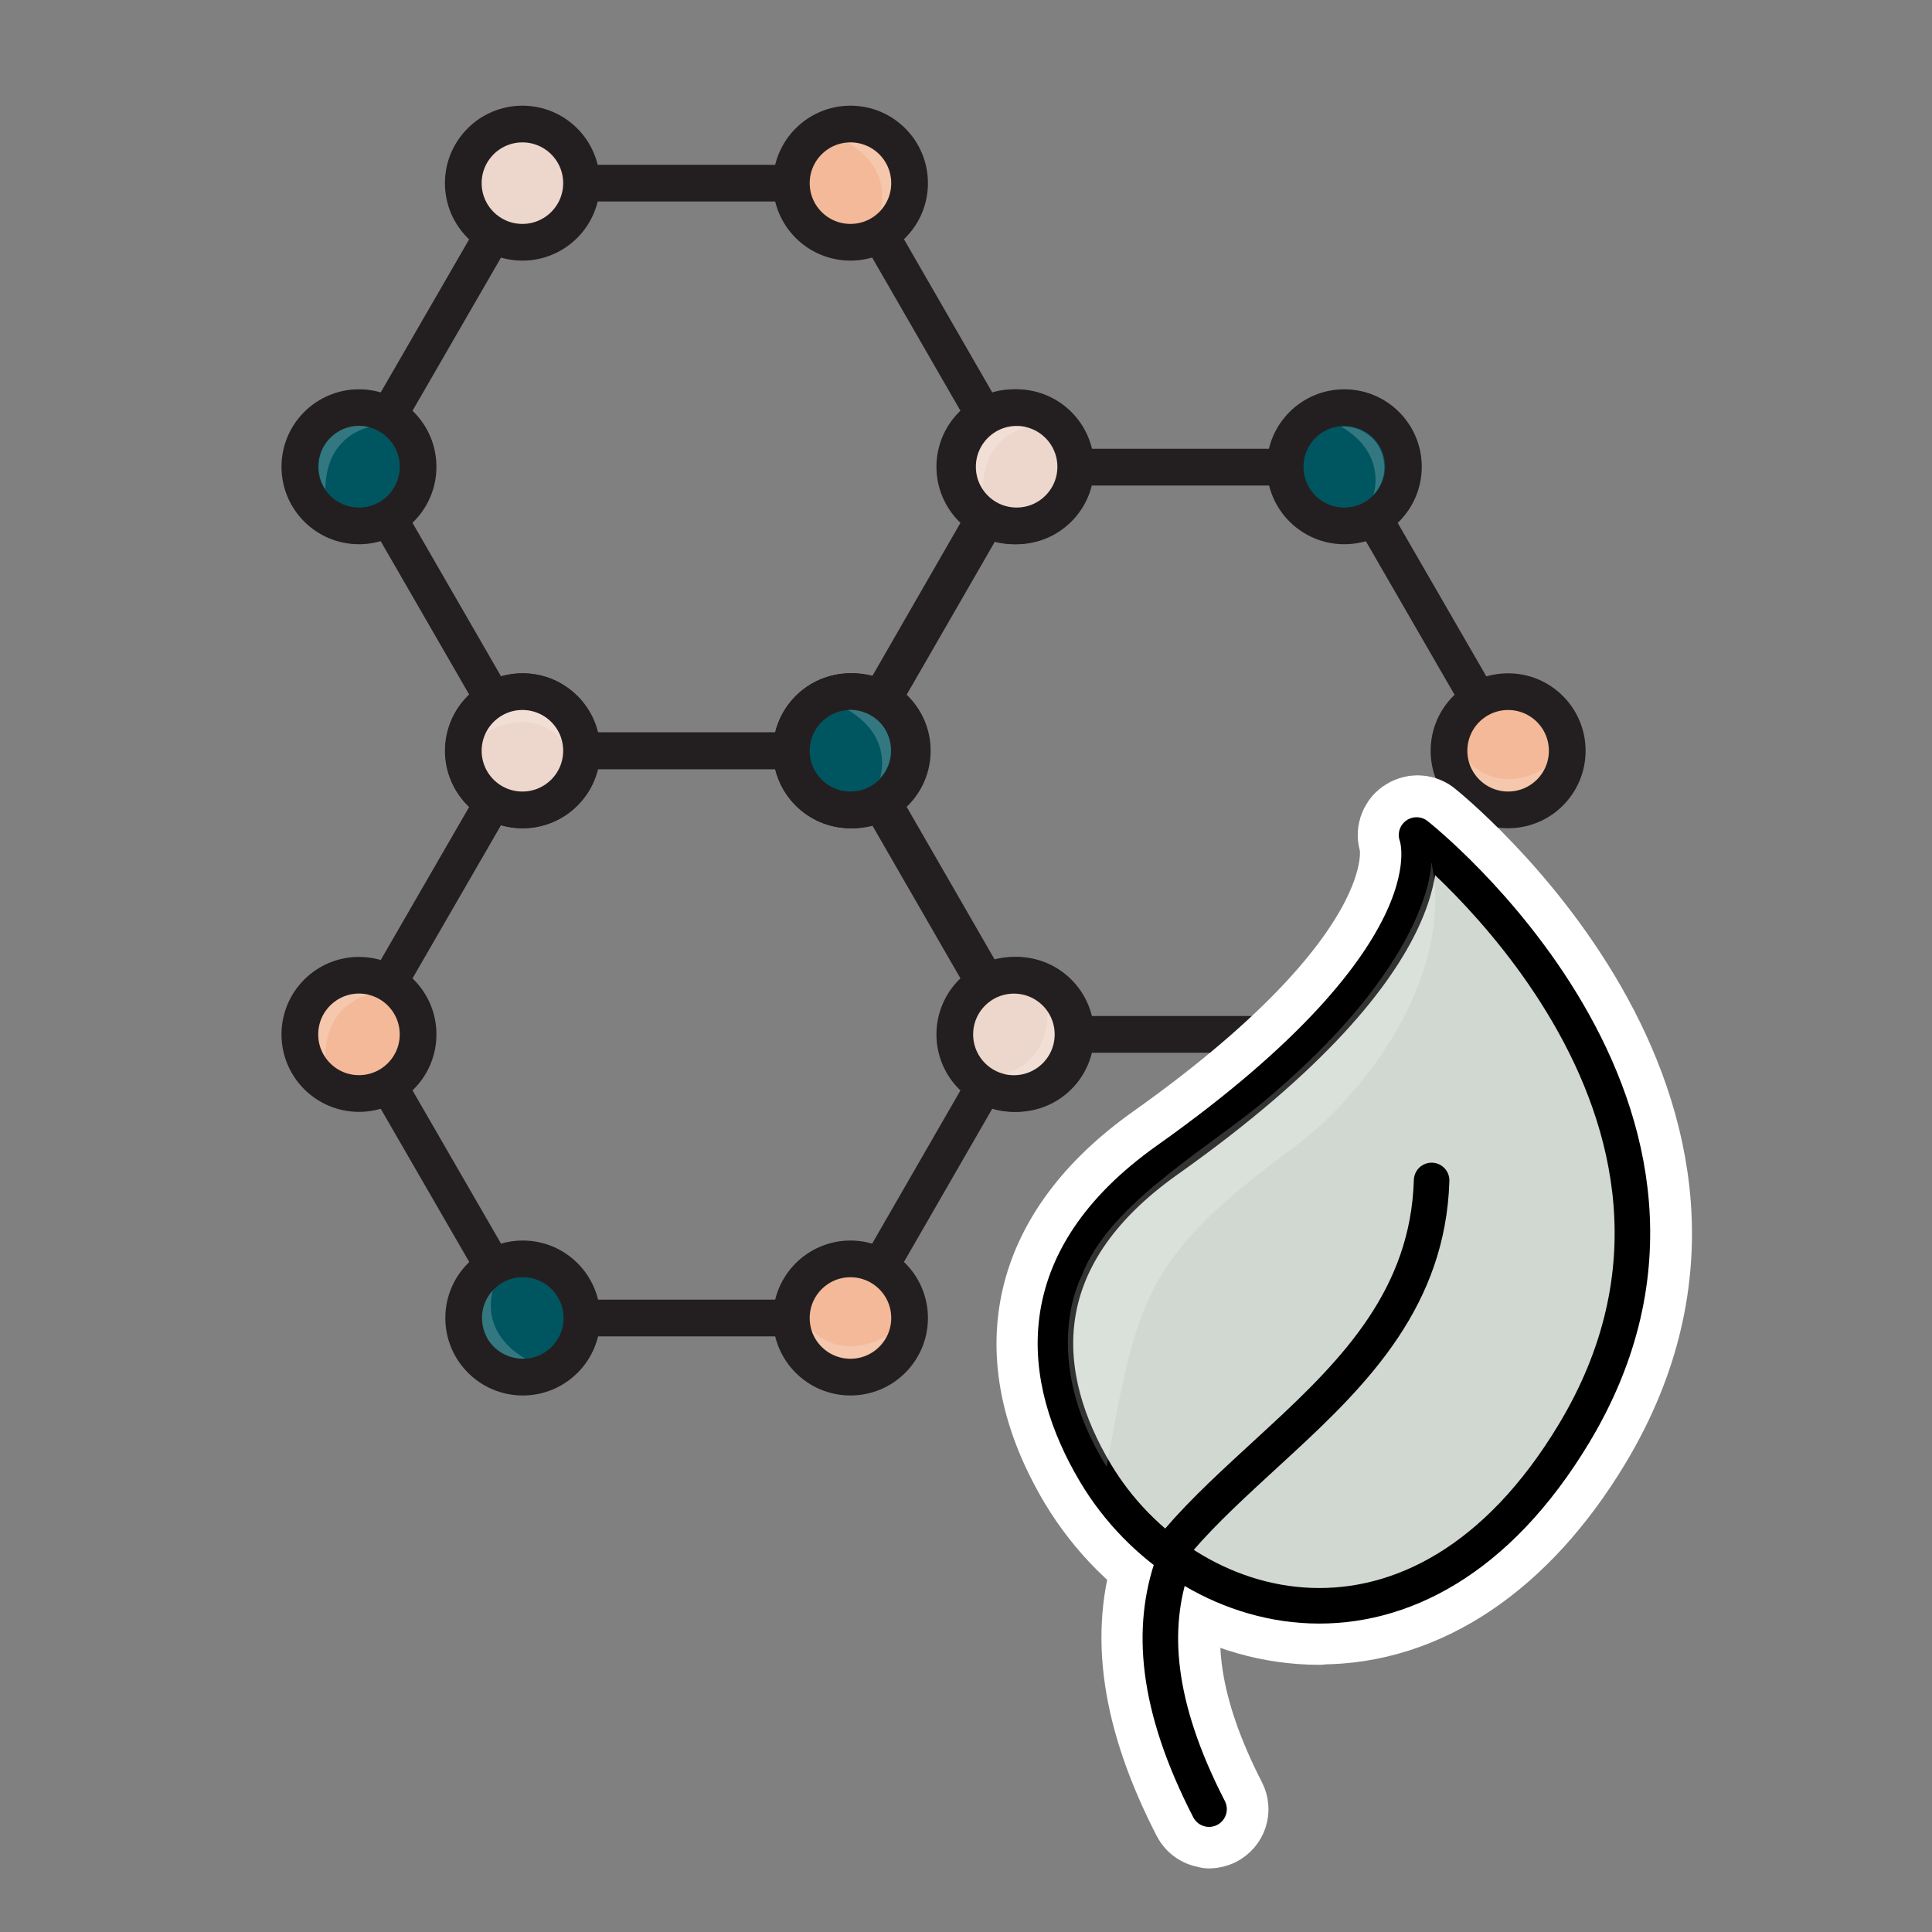 <svg xmlns="http://www.w3.org/2000/svg" id="Layer_1" data-name="Layer 1" viewBox="0 0 50 50"><rect x="0" y="0" width="50" height="50" fill="#808080" stroke="none"/><defs><style>      .cls-1, .cls-2, .cls-3, .cls-4, .cls-5, .cls-6, .cls-7, .cls-8, .cls-9, .cls-10, .cls-11 {        stroke-linecap: round;        stroke-linejoin: round;      }      .cls-1, .cls-4, .cls-5, .cls-7, .cls-8, .cls-10, .cls-11 {        stroke: #231f20;        stroke-width: .95px;      }      .cls-1, .cls-9 {        fill: none;      }      .cls-2 {        fill: #d1d8d1;      }      .cls-2, .cls-9 {        stroke: #000;        stroke-width: .92px;      }      .cls-3, .cls-12 {        opacity: .2;      }      .cls-3, .cls-12, .cls-6 {        fill: #fff;      }      .cls-3, .cls-6 {        stroke: #fff;        stroke-width: 2.15px;      }      .cls-4 {        fill: #f2b898;      }      .cls-5 {        fill: #edd6cb;      }      .cls-7 {        fill: #f3b999;      }      .cls-8 {        fill: #ecd6cb;      }      .cls-10 {        fill: #214022;      }      .cls-11 {        fill: #005660;      }    </style></defs><polygon class="cls-1" points="22.01 4.74 13.53 4.74 9.29 12.08 13.53 19.43 22.01 19.43 26.24 12.08 22.01 4.74"></polygon><circle class="cls-5" cx="13.52" cy="4.74" r="1.53"></circle><circle class="cls-7" cx="22.01" cy="4.74" r="1.53"></circle><circle class="cls-4" cx="26.24" cy="12.08" r="1.53"></circle><circle class="cls-11" cx="9.29" cy="12.08" r="1.53"></circle><circle class="cls-8" cx="13.53" cy="19.43" r="1.53"></circle><circle class="cls-10" cx="22.01" cy="19.43" r="1.53"></circle><polygon class="cls-1" points="34.79 12.09 26.31 12.09 22.08 19.43 26.31 26.77 34.79 26.77 39.03 19.43 34.79 12.09"></polygon><circle class="cls-5" cx="26.31" cy="12.08" r="1.53"></circle><circle class="cls-11" cx="34.79" cy="12.08" r="1.53"></circle><circle class="cls-7" cx="39.03" cy="19.43" r="1.53"></circle><circle class="cls-4" cx="22.08" cy="19.43" r="1.53"></circle><circle class="cls-8" cx="26.31" cy="26.77" r="1.53"></circle><circle class="cls-10" cx="34.79" cy="26.77" r="1.53"></circle><polygon class="cls-1" points="22.01 19.43 13.53 19.43 9.29 26.77 13.53 34.11 22.01 34.11 26.24 26.77 22.01 19.43"></polygon><circle class="cls-5" cx="13.52" cy="19.43" r="1.53"></circle><circle class="cls-11" cx="22.01" cy="19.43" r="1.53"></circle><circle class="cls-5" cx="26.24" cy="26.77" r="1.53"></circle><circle class="cls-7" cx="9.29" cy="26.77" r="1.53"></circle><circle class="cls-11" cx="13.53" cy="34.11" r="1.53"></circle><circle class="cls-7" cx="22.01" cy="34.11" r="1.53"></circle><g><g><g><g><path class="cls-6" d="M28.35,38.11c2.32,3.89,8.4,5.61,12.39-1.03,5.01-8.34-4.08-15.48-4.08-15.48,0,0,1.19,3-6.45,8.41-3.68,2.61-3.31,5.66-1.86,8.1Z"></path><path class="cls-6" d="M34.15,42.01h-.01c-2.47,0-4.83-1.41-6.18-3.66h0c-1.97-3.31-1.27-6.4,1.99-8.71,7.13-5.06,6.29-7.85,6.29-7.88-.07-.19,0-.41.17-.53.17-.12.39-.12.55,0,.09.07,9.35,7.48,4.19,16.08-1.82,3.03-4.3,4.69-6.99,4.69ZM28.75,37.88c1.16,1.95,3.28,3.21,5.39,3.21h0c2.35,0,4.56-1.51,6.2-4.25,1.98-3.3,1.93-6.79-.15-10.37-1-1.72-2.25-3.05-3.04-3.81-.23,1.43-1.5,4.06-6.68,7.73-2.89,2.05-3.47,4.56-1.73,7.48h0Z"></path></g><path class="cls-6" d="M31.3,47.27c-.17,0-.33-.09-.41-.25-1.32-2.57-1.64-4.76-.97-6.7.08-.24.35-.37.59-.28.24.08.37.35.28.59-.58,1.69-.29,3.64.91,5.98.12.23.03.5-.2.62-.07.03-.14.05-.21.05Z"></path><path class="cls-6" d="M30.39,40.46c-.1,0-.21-.03-.29-.11-.2-.16-.22-.45-.06-.65.12-.14.24-.29.37-.43.62-.68,1.32-1.33,2-1.95l.44-.4c2-1.85,3.66-3.61,3.75-6.4,0-.25.22-.46.48-.45.25,0,.46.22.45.48-.1,3.14-1.97,5.13-4.04,7.05l-.44.4c-.7.64-1.35,1.24-1.94,1.89-.12.13-.23.26-.35.4-.09.11-.22.17-.36.17Z"></path></g><path class="cls-3" d="M37.04,22.34s.03,2.6-4.53,6.33c-1.52,1.21-3.87,2.6-4.51,4.34,0,0-1.15,2.07.64,4.95.79-4.32.95-5.4,4.81-8.24,1.88-1.38,4.19-4.46,3.6-7.38Z"></path></g><g><g><path class="cls-2" d="M28.35,38.12c2.32,3.89,8.4,5.61,12.39-1.03,5.01-8.34-4.08-15.48-4.08-15.48,0,0,1.19,3-6.45,8.41-3.68,2.61-3.31,5.66-1.86,8.1Z"></path><path class="cls-9" d="M30.35,40.48c-.57,1.64-.45,3.64.94,6.34"></path><path class="cls-9" d="M37.05,30.55c-.09,3.01-1.95,4.92-3.9,6.72-.83.77-1.68,1.52-2.41,2.32-.12.14-.24.27-.36.41"></path></g><path class="cls-12" d="M37.04,22.34s.03,2.6-4.53,6.33c-1.52,1.21-3.87,2.6-4.51,4.34,0,0-1.15,2.07.64,4.95.79-4.32.95-5.4,4.81-8.24,1.88-1.38,4.19-4.46,3.6-7.38Z"></path></g></g><path class="cls-12" d="M9.54,25.75s-1.11.2-1.12,1.6c-.21-.29-.3-.89.13-1.33.46-.45.99-.28.99-.28Z"></path><path class="cls-12" d="M26.56,11.06s-1.11.2-1.12,1.6c-.21-.29-.3-.89.13-1.33.46-.45.99-.28.99-.28Z"></path><path class="cls-12" d="M9.54,11.06s-1.11.2-1.12,1.6c-.21-.29-.3-.89.13-1.33.46-.45.99-.28.99-.28Z"></path><path class="cls-12" d="M12.76,33.38s-.39,1.06.83,1.78c-.35.03-.93-.18-1.08-.78-.16-.62.26-1,.26-1Z"></path><path class="cls-12" d="M20.99,34.4s.73.87,1.95.17c-.15.32-.62.71-1.21.55-.61-.17-.74-.72-.74-.72Z"></path><path class="cls-12" d="M38.02,19.72s.73.87,1.95.17c-.15.32-.62.71-1.21.55-.61-.17-.74-.72-.74-.72Z"></path><path class="cls-12" d="M25.99,27.79s1.11-.2,1.12-1.6c.21.29.3.89-.13,1.33-.46.45-.99.28-.99.28Z"></path><path class="cls-12" d="M22.77,20.15s.39-1.06-.83-1.78c.35-.03.93.18,1.08.78.16.62-.26,1-.26,1Z"></path><path class="cls-12" d="M35.54,12.82s.39-1.06-.83-1.78c.35-.03.93.18,1.08.78.16.62-.26,1-.26,1Z"></path><path class="cls-12" d="M22.77,5.47s.39-1.06-.83-1.78c.35-.03.93.18,1.08.78.16.62-.26,1-.26,1Z"></path><path class="cls-12" d="M14.53,19.13s-.73-.87-1.95-.17c.15-.32.62-.71,1.21-.55.61.17.74.72.74.72Z"></path></svg>